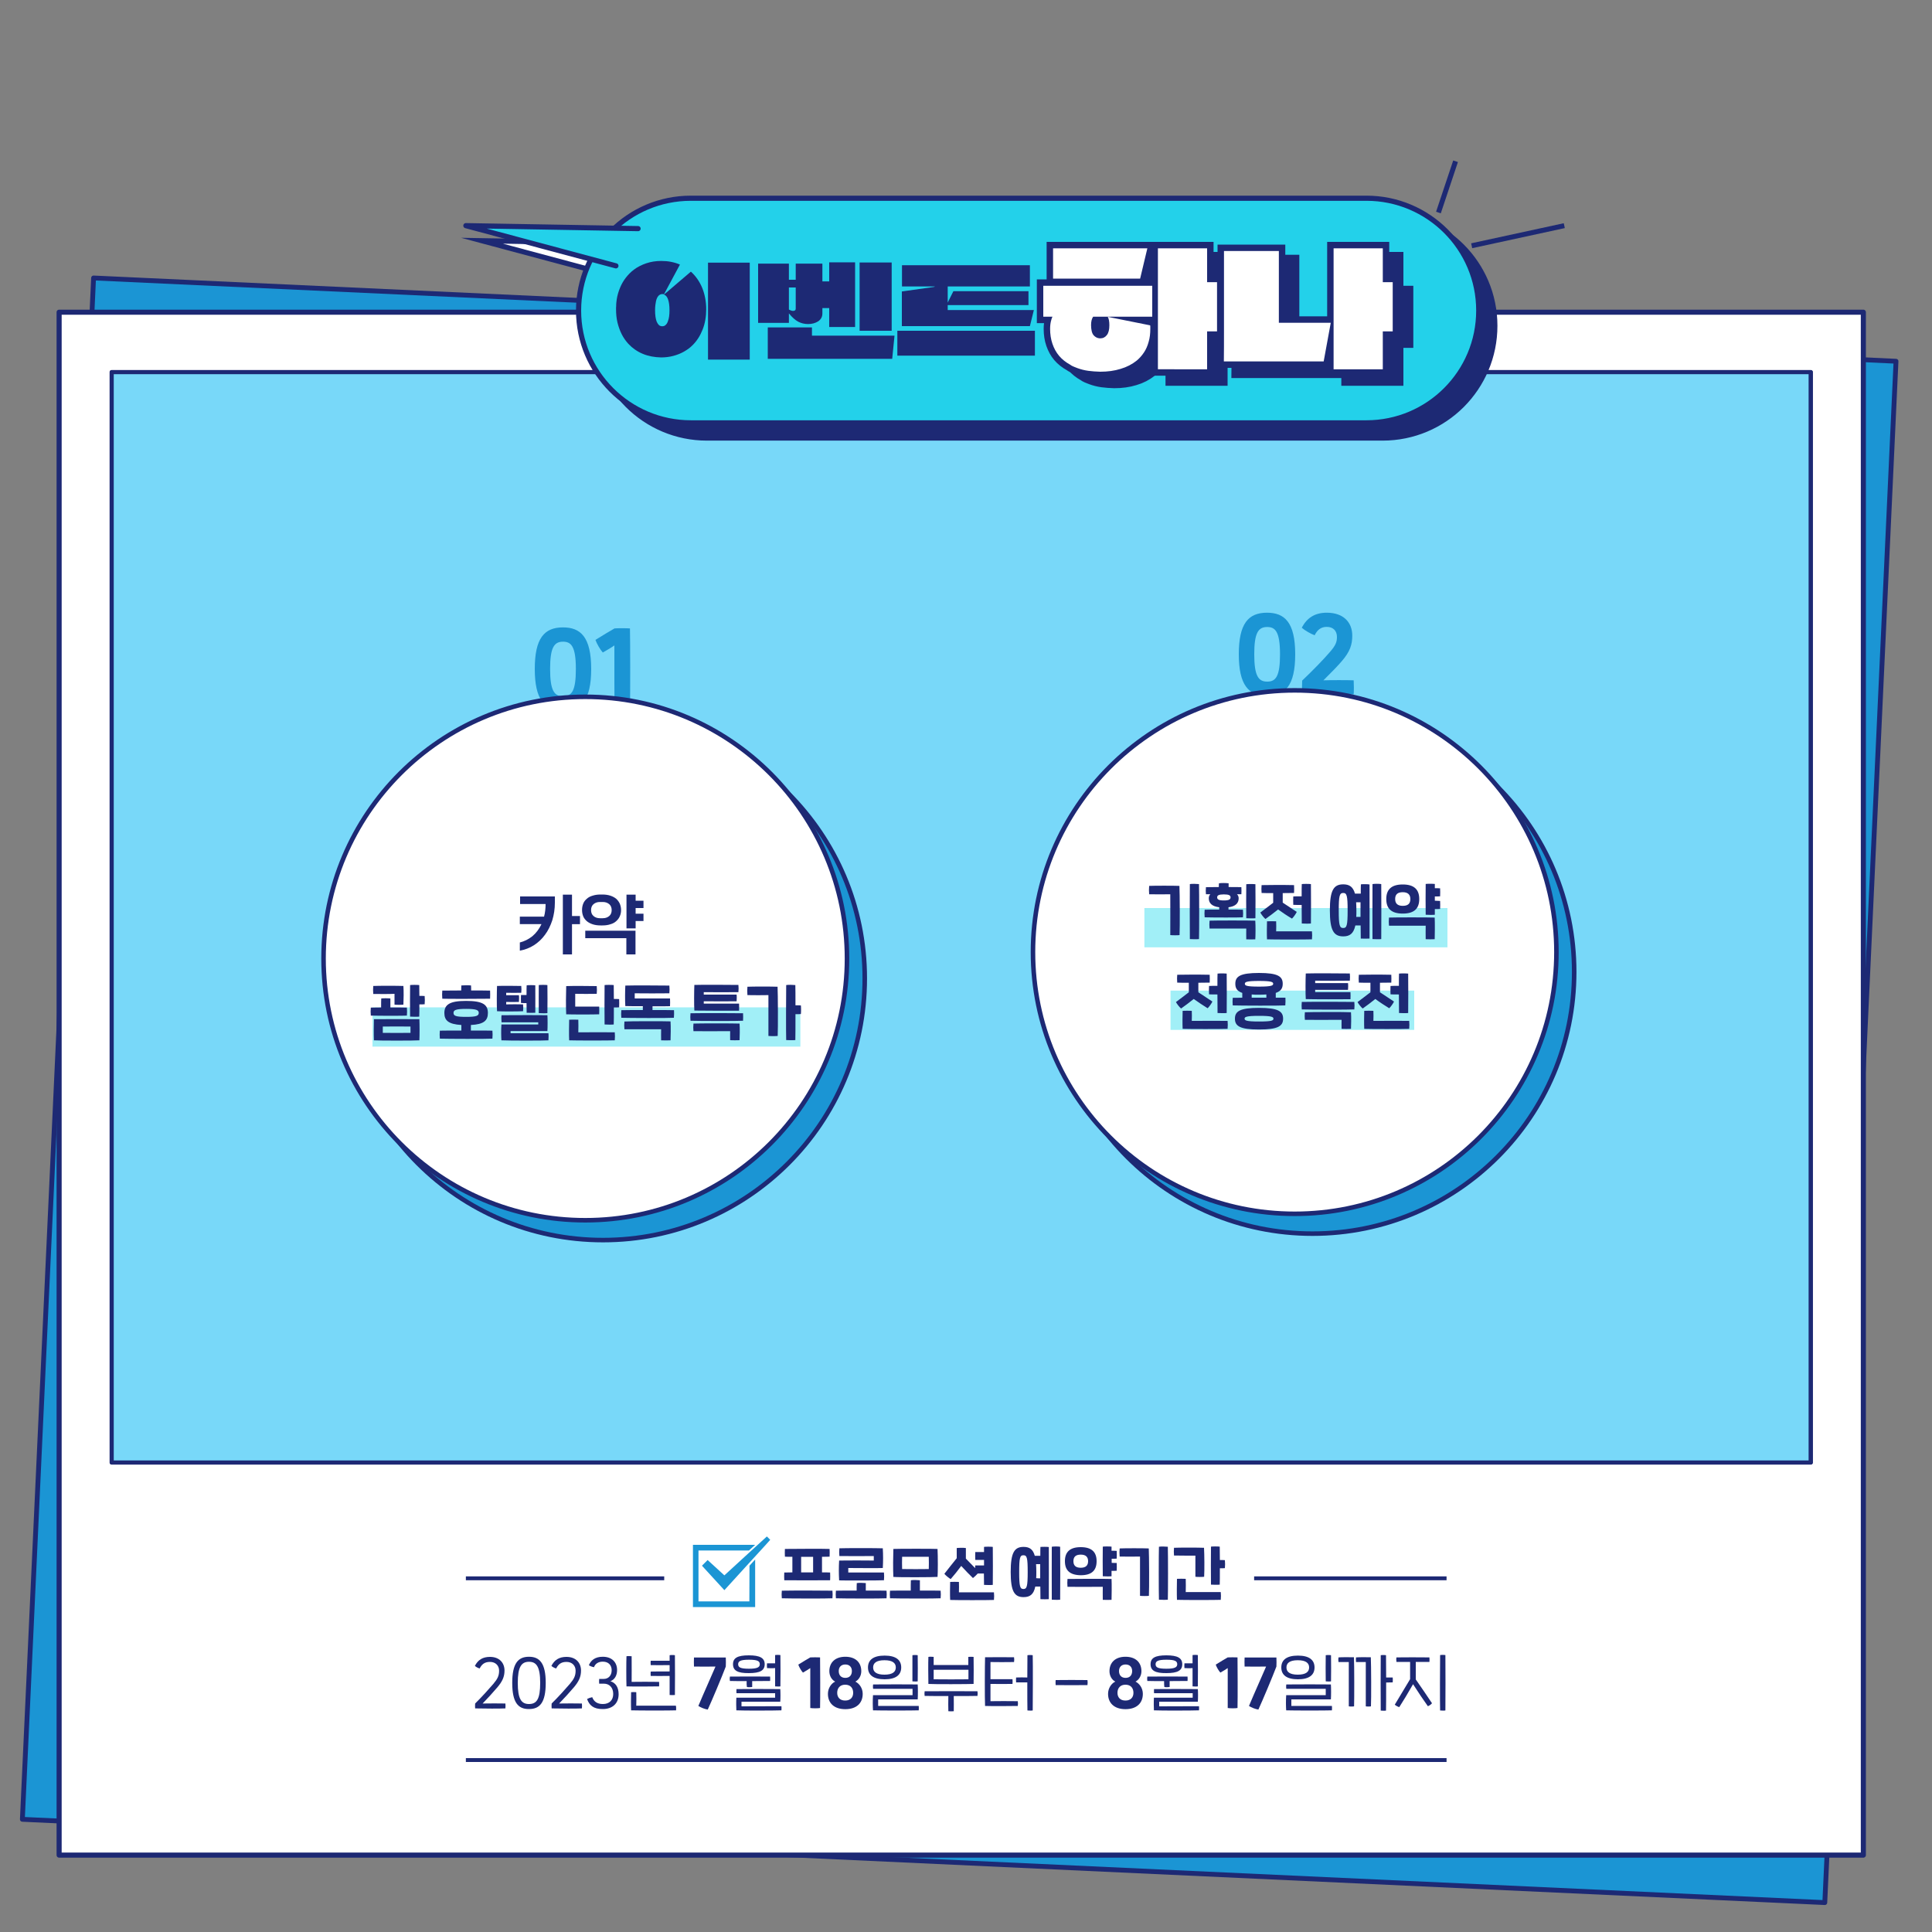 <?xml version="1.0" encoding="UTF-8" standalone="no"?><svg xmlns="http://www.w3.org/2000/svg" xmlns:xlink="http://www.w3.org/1999/xlink" height="1500px" id="레이어_1" style="" version="1.1" viewBox="0 0 1500 1500" width="1500px" x="0px" xml:space="preserve" y="0px">
<rect x="0" y="0" width="1500" height="1500" fill="#808080" stroke="none"/>
<style type="text/css">
	.st0{fill:#1B95D4;stroke:#1D2974;stroke-width:3.749;stroke-linecap:round;stroke-linejoin:round;stroke-miterlimit:9.999;}
	.st1{fill:#FFFFFF;stroke:#1D2974;stroke-width:3.951;stroke-linecap:round;stroke-linejoin:round;stroke-miterlimit:10;}
	.st2{fill:#78D8F9;stroke:#1D2974;stroke-width:3.223;stroke-linecap:round;stroke-linejoin:round;stroke-miterlimit:10;}
	.st3{fill:#1D2974;}
	.st4{fill:none;stroke:#1D2974;stroke-width:3;stroke-miterlimit:10;}
	.st5{fill:#1B95D4;}
	.st6{fill:none;stroke:#1D2974;stroke-width:3;stroke-linecap:round;stroke-linejoin:round;stroke-miterlimit:10;}
	.st7{fill:none;stroke:#1D2974;stroke-width:3.861;stroke-miterlimit:10;}
	.st8{fill:#1D2974;stroke:#1D2974;stroke-width:4;stroke-miterlimit:10;}
	.st9{fill:#FFFFFF;stroke:#1D2974;stroke-width:4;stroke-miterlimit:10;}
	.st10{fill:#23D1EA;stroke:#1D2974;stroke-width:4;stroke-miterlimit:10;}
	.st11{fill:#23D1EA;stroke:#1D2974;stroke-width:4;stroke-linecap:round;stroke-linejoin:round;stroke-miterlimit:10;}
	.st12{fill:#1D2974;stroke:#1D2974;stroke-width:10;stroke-miterlimit:10;}
	.st13{fill:#FFFFFF;}
	.st14{fill:#1B95D4;stroke:#1D2974;stroke-width:3.519;stroke-miterlimit:10;}
	.st15{fill:#FFFFFF;stroke:#1D2974;stroke-width:3.519;stroke-miterlimit:10;}
	.st16{fill:#A1EFF7;}
</style>
<rect class="st0" height="1400.8" transform="matrix(4.615201e-02 -0.999 0.999 4.615201e-02 -135.409 1551.326)" width="1197.9" x="145.7" y="146.2"/>
<rect class="st1" height="1197.9" width="1400.8" x="45.9" y="242.4"/>
<rect class="st2" height="846.6" width="1319.2" x="86.7" y="288.9"/>
<g>
	<g>
		<path class="st3" d="M368.9,1322.6c5.5-5.4,11.1-11.7,14.1-15.2c3.3-3.9,4.5-6.3,4.5-10.3c0-3.9-2.7-6.8-7.1-6.8    c-4.3,0-6.4,2-8,5.1c-1.4-0.4-2.7-1.1-3.7-2c2.4-4.7,6.1-7,11.7-7c7.4,0,11.3,4.7,11.3,10.6c0,4.9-1.7,8.5-5.6,13.1    c-2.7,3.2-7.5,8.5-11.4,12.5c4.2-0.1,14.2-0.1,17.7,0c0.1,1.2,0.1,2.7,0,3.8c-3.5,0.2-16.7,0.2-23.5,0    C368.8,1325,368.8,1323.9,368.9,1322.6z"/>
		<path class="st3" d="M397.7,1306.6c0-15.1,4.5-20.3,13-20.3c8.2,0,13,4.9,13,20.3c0,15.3-4.6,20.3-13,20.3    C402.2,1327,397.7,1321.7,397.7,1306.6z M419.4,1306.6c0-12.7-3-16.4-8.7-16.4c-5.9,0-8.7,4-8.7,16.4c0,12.5,2.8,16.4,8.7,16.4    C416.7,1323,419.4,1319.2,419.4,1306.6z"/>
		<path class="st3" d="M428.3,1322.6c5.5-5.4,11.1-11.7,14.1-15.2c3.3-3.9,4.5-6.3,4.5-10.3c0-3.9-2.7-6.8-7.1-6.8    c-4.3,0-6.4,2-8,5.1c-1.4-0.4-2.7-1.1-3.7-2c2.4-4.7,6.1-7,11.7-7c7.4,0,11.3,4.7,11.3,10.6c0,4.9-1.7,8.5-5.6,13.1    c-2.7,3.2-7.5,8.5-11.4,12.5c4.2-0.1,14.2-0.1,17.7,0c0.1,1.2,0.1,2.7,0,3.8c-3.5,0.2-16.7,0.2-23.5,0    C428.2,1325,428.2,1323.9,428.3,1322.6z"/>
		<path class="st3" d="M455.8,1319.1c1.3-0.7,2.5-1.1,4-1.4c1.3,3.3,3.7,5.3,8.3,5.3c5.1,0,8-3.1,8-7.8c0-5.1-3.1-8-7.2-8h-3.7    c-0.1-1-0.1-2.7,0-3.7h3.7c3.2,0,6-2.4,6-6.7c0-4-2.5-6.7-6.9-6.7c-3.4,0-5.9,1.6-6.8,4.3c-1.4-0.2-2.9-0.8-4-1.5    c1.5-3.8,4.8-6.6,10.8-6.6c7.2,0,11.1,4.4,11.1,10.3c0,4.2-1.8,7.4-5.2,8.7c4,1.2,6.4,4.6,6.4,10.1c0,7.3-5,11.5-12.2,11.5    C460.7,1327,457.5,1323.9,455.8,1319.1z"/>
		<path class="st3" d="M486.4,1309.3c-0.2-5.1-0.2-19.4,0-23.4c0.8-0.2,3.1-0.1,4,0c0.1,3.9,0,17.1,0,19.9c2.7-0.1,17.6-0.1,21.3,0    c0.1,1,0.1,2.4,0,3.5C507.8,1309.4,491.1,1309.5,486.4,1309.3z M524.9,1327.9c-4.9,0.2-27.4,0.2-34.9,0c-0.2-3.5-0.1-11.2,0-14.1    c0.9-0.1,3-0.1,4,0c0.1,2.7,0.1,7.6,0,10.5c8,0,26-0.1,30.8,0C525,1325.3,525,1326.9,524.9,1327.9z M519.9,1297.7v-4.9    c-4.4,0.1-12.3,0-14.7,0c-0.1-1.1-0.1-2.5,0-3.4c2.4,0,10.2,0,14.7,0v-4.3c1-0.2,3.1-0.2,4.1,0c0.1,5.9,0.1,25,0,30.9    c-0.9,0.1-3,0.1-4.1,0c0-2.7,0-8.7,0-14.8c-4.4,0.1-12.3,0-14.7,0c-0.1-1.1-0.1-2.5,0-3.4C507.5,1297.7,515.4,1297.7,519.9,1297.7    z"/>
		<path class="st3" d="M542.2,1324.5c3.4-8.2,11.7-26.8,13.3-30.6c-3.6,0.1-13.4,0.1-16.7,0c-0.1-2.3-0.1-4.7,0-7    c4.1,0,21.6,0,24.7,0c0.1,2.2,0.1,5.3,0,7c-2.9,7.7-10.9,26.7-14,33.4C547.3,1327,544,1325.7,542.2,1324.5z"/>
		<path class="st3" d="M579.7,1305.2c-5.4,0-10.5,0-13-0.1c-0.2-1.1-0.2-2.3,0-3.4c5.3-0.1,26.3-0.1,31.2,0c0.1,1.2,0.1,2.3,0,3.4    c-2.2,0-7.9,0.1-13.9,0.1c0,1.6,0,3.3,0,4.6c-1.1,0.2-3.1,0.2-4.1,0C579.7,1308.5,579.6,1306.9,579.7,1305.2z M569.1,1292.1    c0-4.9,3.6-6.9,12.3-6.9s12.3,2.1,12.3,6.9c0,4.9-3.6,6.9-12.3,6.9C572.7,1299.1,569.1,1297,569.1,1292.1z M606.7,1324.7    c0.1,0.9,0.1,2.3,0,3.2c-4.6,0.2-29,0.3-35,0c-0.1-2-0.2-6.4,0-9.8h30.1v-3.5h-30c-0.1-0.9-0.1-2.3,0-3.2c6.6-0.1,27.7-0.1,34,0    c0.2,2.1,0.2,7.7,0,9.8h-30.1v3.6L606.7,1324.7L606.7,1324.7z M573.1,1292.1c0,2.4,1.7,3.5,8.4,3.5c6.6,0,8.4-1.2,8.4-3.5    c0-2.4-1.7-3.5-8.4-3.5S573.1,1289.8,573.1,1292.1z M595.5,1295.1c-0.1-1.1-0.1-2.7,0-3.7c1.7,0,4,0,6.3,0c0-2.6,0-4.9,0-6.4    c1-0.2,3.1-0.2,4.1,0c0.1,5.3,0.1,19,0,24.3c-0.9,0.2-3,0.1-4.1,0c0-3,0-8.8,0-14.2C599.4,1295.3,597.3,1295.2,595.5,1295.1z"/>
		<path class="st3" d="M629.1,1295.1c-1.6,1.1-3.4,2.2-5.7,3.5c-1.3-1.4-3-4.3-3.6-6.2c3.5-2.2,7.9-4.8,9.3-5.6    c1.3-0.1,6.1-0.1,7.6,0c0.1,6.1,0.2,31.3,0,39.3c-1.6,0.3-5.8,0.3-7.6,0C629.1,1322.1,629.1,1305.8,629.1,1295.1z"/>
		<path class="st3" d="M642.8,1315.1c0-4.4,2.6-8.1,5.6-9.5c-2.8-1.5-4.5-4.6-4.5-8.1c0-6.7,4.5-11.2,12.4-11.2s12.4,4.4,12.4,11.2    c0,3.5-1.8,6.6-4.6,8.1c3.1,1.5,5.7,5.1,5.7,9.5c0,7.2-4.8,11.9-13.5,11.9C647.6,1327,642.8,1322.3,642.8,1315.1z M662.4,1314.3    c0-3.8-2.2-6.3-6.2-6.3c-3.9,0-6.2,2.5-6.2,6.3c0,3.4,2,6,6.2,6S662.4,1317.7,662.4,1314.3z M661.4,1297.4c0-3-1.8-5.1-5.1-5.1    s-5.1,2.1-5.1,5.1c0,3.3,1.9,5.3,5.1,5.3C659.5,1302.7,661.4,1300.7,661.4,1297.4z"/>
		<path class="st3" d="M673.9,1294.6c0-5.8,4.1-9.2,12.9-9.2c8.8,0,12.9,3.4,12.9,9.2c0,5.8-4.1,9.2-12.9,9.2    C678,1303.8,673.9,1300.4,673.9,1294.6z M677.8,1316.1h30.7v-4.9h-30.6c-0.2-0.9-0.2-2.5,0-3.4c9.3-0.1,28.2-0.1,34.6,0    c0.2,2.5,0.2,9,0,11.6h-30.7v5.1h31.5c0.1,0.9,0.1,2.5,0,3.4c-4.7,0.2-29.5,0.2-35.5,0C677.6,1325.6,677.5,1319.9,677.8,1316.1z     M695.5,1294.6c0-3.4-2.5-5.6-8.8-5.6s-8.8,2.2-8.8,5.6s2.5,5.6,8.8,5.6S695.5,1298,695.5,1294.6z M708.4,1285.1    c1-0.2,3.1-0.2,4.1,0c0.1,4.5,0.1,15.8,0,20.3c-0.9,0.2-3,0.1-4.1,0C708.4,1301.1,708.4,1289,708.4,1285.1z"/>
		<path class="st3" d="M758.9,1316.7c-2.3,0.1-10.1,0.1-18.4,0.1c0,3.8,0.1,9.7,0,11.8c-1.1,0.1-3,0.1-4.2,0    c-0.1-2.1-0.1-7.9,0-11.8c-8,0-15.6,0-18.4-0.1c-0.2-1.1-0.2-2.5,0-3.6c7.7-0.1,36-0.1,41,0    C759.1,1314.2,759.1,1315.5,758.9,1316.7z M720.8,1307.4c-0.1-5.5-0.2-16.4,0-21c1-0.2,3.2-0.1,4.1,0c0,1.4,0,3.7,0,6.3    c5.5,0,21,0,26.9,0v-6.3c1.1-0.1,3.1-0.1,4.1,0c0.1,4.9,0.1,15.7,0,21C752.3,1307.6,724.9,1307.7,720.8,1307.4z M724.9,1296.4    c0,3.1,0,6,0,7.4c2.9,0.1,24.4,0.1,27,0v-7.4C746,1296.4,730.5,1296.4,724.9,1296.4z"/>
		<path class="st3" d="M790.2,1320.8c0.2,1.1,0.2,2.6,0,3.7c-4.8,0.1-20.1,0.2-25.4,0c-0.3-5.5-0.2-32.4,0-37.8    c4.9-0.1,17.9-0.1,22.5,0c0.2,1,0.2,2.7,0,3.7c-4.3,0.1-15.2,0.1-18.3,0c0,2.6,0,7.8,0,13.3c4.9,0,12.8,0,17.1,0    c0.1,1,0.1,2.7,0,3.7c-4.3,0.1-12.2,0-17.1,0c0,5.5,0,10.8,0,13.4C772.5,1320.7,785.4,1320.7,790.2,1320.8z M801.8,1328    c-0.9,0.2-3,0.1-4.1,0c-0.1-2.9-0.1-12.4-0.1-21.8c-3,0-6,0-8.7,0c-0.1-1.1-0.1-2.9,0-3.8c2.9-0.1,5.8-0.1,8.7,0    c0-7.7,0.1-14.7,0.1-17.3c0.9-0.2,3.1-0.2,4.1,0C802,1291.3,801.9,1322.3,801.8,1328z"/>
		<path class="st3" d="M819.6,1304.4c5.3-0.1,19.4-0.1,24.7,0c0.2,1.3,0.2,2.5,0,3.9c-5.3,0.1-19.4,0.1-24.7,0    C819.5,1306.9,819.5,1305.7,819.6,1304.4z"/>
		<path class="st3" d="M860.3,1315.1c0-4.4,2.6-8.1,5.6-9.5c-2.8-1.5-4.5-4.6-4.5-8.1c0-6.7,4.5-11.2,12.4-11.2s12.4,4.4,12.4,11.2    c0,3.5-1.8,6.6-4.6,8.1c3.1,1.5,5.7,5.1,5.7,9.5c0,7.2-4.8,11.9-13.5,11.9C865.2,1327,860.3,1322.3,860.3,1315.1z M880,1314.3    c0-3.8-2.2-6.3-6.2-6.3c-3.9,0-6.2,2.5-6.2,6.3c0,3.4,2,6,6.2,6S880,1317.7,880,1314.3z M879,1297.4c0-3-1.8-5.1-5.1-5.1    s-5.1,2.1-5.1,5.1c0,3.3,1.9,5.3,5.1,5.3C877.1,1302.7,879,1300.7,879,1297.4z"/>
		<path class="st3" d="M903.8,1305.2c-5.4,0-10.5,0-13-0.1c-0.2-1.1-0.2-2.3,0-3.4c5.3-0.1,26.3-0.1,31.2,0c0.1,1.2,0.1,2.3,0,3.4    c-2.2,0-7.9,0.1-13.9,0.1c0,1.6,0,3.3,0,4.6c-1.1,0.2-3.1,0.2-4.1,0C903.8,1308.5,903.8,1306.9,903.8,1305.2z M893.3,1292.1    c0-4.9,3.6-6.9,12.3-6.9s12.3,2.1,12.3,6.9c0,4.9-3.6,6.9-12.3,6.9C896.9,1299.1,893.3,1297,893.3,1292.1z M930.9,1324.7    c0.1,0.9,0.1,2.3,0,3.2c-4.6,0.2-29,0.3-35,0c-0.1-2-0.2-6.4,0-9.8H926v-3.5h-30c-0.1-0.9-0.1-2.3,0-3.2c6.6-0.1,27.7-0.1,34,0    c0.2,2.1,0.2,7.7,0,9.8h-30v3.6L930.9,1324.7L930.9,1324.7z M897.2,1292.1c0,2.4,1.7,3.5,8.4,3.5c6.6,0,8.4-1.2,8.4-3.5    c0-2.4-1.7-3.5-8.4-3.5S897.2,1289.8,897.2,1292.1z M919.6,1295.1c-0.1-1.1-0.1-2.7,0-3.7c1.7,0,4,0,6.3,0c0-2.6,0-4.9,0-6.4    c1-0.2,3.1-0.2,4.1,0c0.1,5.3,0.1,19,0,24.3c-0.9,0.2-3,0.1-4.1,0c0-3,0-8.8,0-14.2C923.6,1295.3,921.4,1295.2,919.6,1295.1z"/>
		<path class="st3" d="M953.2,1295.1c-1.6,1.1-3.4,2.2-5.7,3.5c-1.3-1.4-3-4.3-3.6-6.2c3.5-2.2,7.9-4.8,9.3-5.6    c1.3-0.1,6.1-0.1,7.6,0c0.1,6.1,0.2,31.3,0,39.3c-1.6,0.3-5.8,0.3-7.6,0C953.2,1322.1,953.2,1305.8,953.2,1295.1z"/>
		<path class="st3" d="M969.7,1324.5c3.4-8.2,11.7-26.8,13.3-30.6c-3.6,0.1-13.4,0.1-16.7,0c-0.1-2.3-0.1-4.7,0-7    c4.1,0,21.6,0,24.7,0c0.1,2.2,0.1,5.3,0,7c-2.9,7.7-10.9,26.7-14,33.4C974.8,1327,971.5,1325.7,969.7,1324.5z"/>
		<path class="st3" d="M994.8,1294.6c0-5.8,4.1-9.2,12.9-9.2s12.9,3.4,12.9,9.2c0,5.8-4.1,9.2-12.9,9.2S994.8,1300.4,994.8,1294.6z     M998.6,1316.1h30.7v-4.9h-30.6c-0.2-0.9-0.2-2.5,0-3.4c9.3-0.1,28.2-0.1,34.6,0c0.2,2.5,0.2,9,0,11.6h-30.7v5.1h31.5    c0.1,0.9,0.1,2.5,0,3.4c-4.7,0.2-29.5,0.2-35.5,0C998.4,1325.6,998.3,1319.9,998.6,1316.1z M1016.4,1294.6c0-3.4-2.5-5.6-8.8-5.6    s-8.8,2.2-8.8,5.6s2.5,5.6,8.8,5.6S1016.4,1298,1016.4,1294.6z M1029.3,1285.1c1-0.2,3.1-0.2,4.1,0c0.1,4.5,0.1,15.8,0,20.3    c-0.9,0.2-3,0.1-4.1,0C1029.2,1301.1,1029.2,1289,1029.3,1285.1z"/>
		<path class="st3" d="M1051.2,1286.7c0.3,5.7,0.3,32.8,0.1,38.1c-0.9,0.2-3.1,0.2-4.1,0c0-4.6,0-30.9,0-34.4h-8    c-0.2-1.1-0.2-2.6,0-3.6C1041.3,1286.6,1048.3,1286.6,1051.2,1286.7z M1064.3,1286.7c0.3,5.7,0.4,32.8,0.1,38.1    c-0.8,0.2-3.1,0.2-4,0c0-4.6,0-30.9,0-34.4h-7.6c-0.1-1.1-0.1-2.6,0-3.6C1054.9,1286.6,1061.6,1286.6,1064.3,1286.7z     M1081.3,1306.2c-1.4,0-3.2,0.1-5.1,0.1c0,9.4,0,18.8-0.1,21.8c-0.9,0.2-3,0.1-4.1,0c-0.1-5.8-0.1-37.1,0-43c1-0.2,3.1-0.2,4.1,0    c0,2.6,0.1,9.6,0.1,17.3c1.9,0,3.7,0,5.1,0C1081.4,1303.4,1081.4,1305,1081.3,1306.2z"/>
		<path class="st3" d="M1099.2,1303.9c4,5.7,9.7,14.1,12.6,18.5c-0.7,0.9-1.9,1.8-3.2,2.3c-3.1-4.3-7.9-11.4-11.5-17.1    c-3.4,6-8.2,14-10.7,17.8c-1-0.2-2.8-1.2-3.5-1.9c2.7-4.5,7.8-13,11.9-19.8c0-4.1,0-9.8,0-13.4c-4.8,0-9.2,0-10.6,0    c-0.2-1.1-0.2-2.6,0-3.5c3.4-0.1,20.6-0.1,25.6,0c0.1,1,0.1,2.6,0,3.5c-1.6,0-6,0-10.6,0C1099.2,1294,1099.2,1299.8,1099.2,1303.9    z M1122.2,1328c-0.9,0.2-3,0.1-4.1,0c-0.2-5.8-0.1-37.1,0-43c0.9-0.2,3.1-0.2,4.1,0C1122.3,1291.3,1122.3,1322.3,1122.2,1328z"/>
	</g>
	<line class="st4" x1="361.7" x2="1123.1" y1="1366.5" y2="1366.5"/>
	<line class="st4" x1="361.7" x2="515.7" y1="1225.4" y2="1225.4"/>
	<line class="st4" x1="973.7" x2="1123.1" y1="1225.4" y2="1225.4"/>
	<g>
		<g>
			<path class="st3" d="M646.3,1240.9c-3.9,0.3-33.9,0.2-39.3,0c-0.2-1.6-0.2-4.2,0-5.9c9.5-0.2,35-0.1,39.3,0     C646.5,1236.7,646.5,1239,646.3,1240.9z M608.9,1226.9c-0.1-1.9-0.1-4.2,0-6c1.2,0,3.5,0,6.3-0.1c0-3.4,0-8.6,0-12.1     c-2.6,0-4.7,0-5.8-0.1c-0.1-1.8-0.1-4.3,0-6c7.6-0.1,30.4-0.2,34.7,0c0.1,1.7,0.1,4,0,6c-1.2,0-3.3,0.1-5.9,0.1v12.1     c2.8,0,5.1,0,6.3,0.1c0.1,1.8,0.1,3.9,0,6C638.6,1227,614.3,1227,608.9,1226.9z M622,1220.8c3,0,6.2,0,9.3,0c0-3.4,0-8.6,0-12.1     H622V1220.8z"/>
			<path class="st3" d="M688.3,1240.9c-3.9,0.3-33.9,0.2-39.3,0c-0.2-1.6-0.2-4.2,0-5.9c3.7-0.1,9.8-0.1,16.1-0.1     c0-2.3,0-4.5,0.1-5.8c1.4-0.3,5.3-0.2,7,0c0,1.6,0,3.7,0,5.8c7.4,0,14.1,0,16.1,0.1C688.5,1236.7,688.5,1239,688.3,1240.9z      M651.5,1227c-0.3-5.4-0.3-10.1,0-15.4c3.1-0.1,24.3-0.1,26.9,0v-3.5c-3.8,0.1-22.8,0.1-26.7,0c-0.2-1.7-0.2-4.2,0-6     c3.4-0.2,29.6-0.2,33.7,0c0.3,5.3,0.3,10.1,0,15.3c-3.1,0.2-22.3,0-26.8,0v3.5c3.5,0,23.8-0.1,27.7,0c0.2,1.7,0.2,4.2,0,6     C682.6,1227.1,655.7,1227.2,651.5,1227z"/>
			<path class="st3" d="M730.3,1240.9c-3.9,0.3-33.9,0.2-39.3,0c-0.2-1.6-0.2-4.2,0-5.9c3.7-0.1,9.8-0.1,16.1-0.1c0-3,0-6.4,0.1-8     c1.4-0.3,5.3-0.2,7,0c0,1.8,0,5.2,0,8c7.4,0,14.1,0,16.1,0.1C730.5,1236.7,730.5,1239,730.3,1240.9z M693.6,1224.3     c-0.3-5.5-0.2-16.6,0-21.7c2.8-0.2,33.1-0.2,34.3,0c0.3,5.5,0.3,19,0,21.7C724.8,1224.6,697.1,1224.7,693.6,1224.3z      M700.4,1218.2c4.4,0.1,16.9,0.1,20.7,0c0.1-1.5,0.1-8,0-9.5c-4.4,0-15.4-0.1-20.7,0C700.3,1210.2,700.3,1216.8,700.4,1218.2z"/>
			<path class="st3" d="M738.1,1226c-1.2-0.7-4-2.9-4.9-4.1c2.9-3.8,6.5-8.2,9.6-12.1c0-3.1,0-6.6,0-7.9c1.2-0.2,5.5-0.3,7.1,0     c0,1.4,0,5.1,0,8.2l7.2,7.4c0-0.7,0-1.5,0.1-2.1c1.5,0,4.2,0,6.8,0v-4.3c-2.5,0.1-5.2,0-6.8,0c-0.1-1.7-0.1-4.4,0-6.1     c1.5,0,4.2,0,6.8,0c0-1.9,0-3.3,0-4c1.2-0.2,5.2-0.2,6.8,0c0.1,4.9,0.1,24.9,0,29.5c-1.4,0.2-5.2,0.1-6.8,0     c0-1.3-0.1-4.7-0.1-8.8c-1.6,0-3.4,0-4.8,0c-1.1,1.3-2.8,2.8-3.7,3.5c-2.6-2.5-6.1-6.1-9.1-9.4     C743.7,1219.3,740.6,1223.2,738.1,1226z M771.7,1242.2c-3.7,0.2-29.9,0.2-34,0c-0.2-3.4-0.1-11.3,0-14c1.4-0.1,5.2-0.1,6.8,0     c0.1,2.3,0.1,5.6,0,8.1c10.1,0,23.8-0.1,27.2,0C771.9,1237.9,771.9,1240.5,771.7,1242.2z"/>
			<path class="st3" d="M814.3,1201.1c0.1,5.8,0,35,0,40.5c-1.2,0.1-4.9,0.1-6.5,0c0-1.6-0.1-5.3-0.1-9.8c-1.4,0-2.7,0-3.9,0     c-1.3,6.2-4.2,8.2-9.1,8.2c-7.1,0-10-4.4-10-19.5s2.9-19.5,10-19.5c4.5,0,7.3,1.8,8.7,6.9c1.3,0,2.8,0,4.3,0c0-3.2,0-5.8,0.1-6.9     C809,1200.9,812.9,1200.9,814.3,1201.1z M797.9,1220.6c0-11.2-0.6-13.1-3.3-13.1s-3.3,1.8-3.3,13.1s0.7,13.1,3.3,13.1     S797.9,1231.8,797.9,1220.6z M807.6,1225.4c0-3.7,0-7.4,0-11c-1.1,0-2.2,0-3.2,0c0.1,1.8,0.2,3.8,0.2,6.1c0,1.7,0,3.3-0.1,4.8     C805.4,1225.4,806.5,1225.4,807.6,1225.4z M823.1,1242c-1.2,0.2-4.9,0.1-6.5,0c-0.1-5.5,0-36.3,0-41.1c1.2-0.3,5.2-0.3,6.5,0     C823.2,1206.6,823.2,1236.5,823.1,1242z"/>
			<path class="st3" d="M826.8,1212.1c0-7,3.7-10.9,12.3-10.9s12.3,3.9,12.3,10.9c0,7.1-3.7,10.9-12.3,10.9     C830.5,1222.9,826.8,1219.1,826.8,1212.1z M863,1225.9c0.2,3.8,0.1,14,0,16.2c-1.4,0.1-5.1,0.1-6.8,0c-0.1-2.3,0-7.4,0-10.1     c-10.1,0-24,0.1-27.4,0c-0.2-1.7-0.2-4.3,0-6.1C832.5,1225.8,858.8,1225.7,863,1225.9z M833.4,1212.1c0,3.2,1.6,5.1,5.7,5.1     c4,0,5.7-1.9,5.7-5.1s-1.7-5.1-5.7-5.1C835,1207,833.4,1208.9,833.4,1212.1z M867,1213.5c0.1,1.7,0.1,4.2,0,6     c-0.7,0.1-2.1,0.1-4,0.1c0,1.7,0,3.2,0,4.2c-1.4,0.2-5.2,0.1-6.8,0c-0.1-3.9-0.1-19.5,0-23c1.2-0.2,5.2-0.2,6.8,0     c0,0.8,0,1.9,0,3.2c1.6,0,3,0,4,0.1c0.1,1.7,0.1,4.2,0,6c-0.7,0.1-2.1,0.1-3.9,0.1v3.2C864.7,1213.4,866.1,1213.5,867,1213.5z"/>
			<path class="st3" d="M885.1,1208.5c-2.8,0.1-12.3,0.1-15.8,0c-0.2-1.8-0.2-4.6,0-6.3c3.7-0.2,18.6-0.2,22.6,0     c0.3,5.3,0.4,31.5,0.1,36.8c-1.2,0.2-5.3,0.2-6.9,0C885.1,1235.6,885.1,1211.8,885.1,1208.5z M899.8,1200.9     c1.2-0.3,5.3-0.2,6.9,0c0.2,6.3,0.2,35.7,0,41.1c-1.4,0.2-5.3,0.1-6.9,0C899.6,1236.7,899.6,1206.2,899.8,1200.9z"/>
			<path class="st3" d="M911.5,1207.7c-0.2-1.8-0.2-4.3,0-6c3.7-0.2,19.3-0.2,23.3,0c0.3,5.3,0.4,17.2,0.1,22.5     c-1.6,0.2-5.2,0.2-6.8,0c0-3.4,0-13.1,0-16.4C925.3,1207.8,915,1207.8,911.5,1207.7z M947.8,1236.1c0.2,1.6,0.2,4.3,0,6     c-3.7,0.2-29.9,0.2-34,0c-0.2-3.4-0.1-13.6,0-16.3c1.4-0.1,5.2-0.1,6.8,0c0.1,2.3,0.1,7.8,0,10.3     C930.7,1236.1,944.4,1236,947.8,1236.1z M951,1217.5c-0.7,0.1-2.1,0.1-3.9,0.1c0,5.5,0,10.7-0.1,12.7c-1.4,0.2-5.2,0.1-6.8,0     c-0.1-3.9-0.1-26,0-29.5c1.2-0.2,5.2-0.2,6.8,0c0,1.9,0,5.8,0.1,10.4c1.6,0,3,0,3.9,0.1C951.2,1213.1,951.2,1215.8,951,1217.5z"/>
		</g>
		<g>
			<path class="st5" d="M581.8,1243.3h-39.5v-39.5h39.2c0.9-0.8,1.8-1.7,2.7-2.5c0.7-0.7,1.4-1.3,2.1-1.9l0,0H538v48.3h48.3v-36.9     c-1.4,1.6-2.9,3.2-4.4,4.8L581.8,1243.3L581.8,1243.3z"/>
			<path class="st5" d="M595.4,1192.9c-0.2,0.2-4.1,3.8-9.2,8.4c-1.4,1.3-2.9,2.6-4.4,4c-8.7,8-18.5,16.9-19.4,17.8     c-1.3-1.2-11.4-10.5-13-11.9l-4.4,4.4c1.1,1.2,16.8,18.3,17.4,19c0.9-0.9,10.4-11.4,19.4-21.3c1.5-1.6,3-3.3,4.4-4.8     c6.2-6.8,11.3-12.3,11.8-13L595.4,1192.9z"/>
		</g>
	</g>
</g>
<rect class="st6" height="846.6" width="1319.2" x="86.7" y="288.9"/>
<g>
	<line class="st7" x1="1116.8" x2="1130.1" y1="165" y2="125.2"/>
	<g>
		<path class="st8" d="M1073.4,340.1H548.9c-48.1,0-87.2-39-87.2-87.2l0,0c0-48.1,39-87.2,87.2-87.2h524.5c48.1,0,87.2,39,87.2,87.2    l0,0C1160.6,301.1,1121.6,340.1,1073.4,340.1z"/>
		<polyline class="st9" points="507.9,189.2 374.2,186.9 490.7,218.1   "/>
	</g>
	<line class="st7" x1="1142.6" x2="1214.5" y1="190.8" y2="175.2"/>
	<path class="st10" d="M1060.9,328.3H536.4c-48.1,0-87.2-39-87.2-87.2l0,0c0-48.1,39-87.2,87.2-87.2h524.5c48.1,0,87.2,39,87.2,87.2   l0,0C1148.1,289.3,1109,328.3,1060.9,328.3z"/>
	<polyline class="st11" points="495.4,177.5 361.7,175.2 478.2,206.4  "/>
	<g>
		<g>
			<g>
				<path class="st3" d="M499,274.7c-4.3-1.8-8-4.4-11.1-7.7c-2-2.2-3.8-4.7-5.2-7.5c-1.4-2.8-2.5-5.8-3.3-9.1s-1.1-6.8-1.1-10.4      c0-1,0-1.8,0.1-2.3c0-0.9,0-1.7,0.1-2.6c0.1-0.8,0.2-1.7,0.3-2.5c0.5-3.3,1.4-6.3,2.6-9.2s2.7-5.5,4.5-7.8s3.8-4.4,6.2-6.2      c2.9-2.2,6.2-3.8,9.7-5c3.6-1.2,7.4-1.8,11.4-1.8h0.1c2.7,0,5.3,0.2,7.7,0.7c2.5,0.5,4.8,1.2,6.9,2.1l-12.4,23.1      c-0.2-0.1-0.6-0.2-1-0.2c-0.1,0-0.1,0-0.1,0h-0.1c-1.2,0-2.3,0.5-3.1,1.4c-0.8,0.9-1.5,2.3-1.9,4.2s-0.7,4.2-0.7,6.9      c0,3.7,0.4,6.6,1.2,8.8c0.5,1.2,1.1,2.1,1.8,2.8c0.7,0.6,1.6,0.9,2.6,0.9s1.9-0.3,2.6-1c0.8-0.7,1.4-1.7,1.8-3      c0.4-1,0.7-2.2,0.9-3.6c0.2-1.4,0.3-3,0.3-4.8c0-3.6-0.4-6.4-1.1-8.4c-0.7-2.1-1.8-3.3-3.2-3.8l-0.2-0.1l0.2,0.1l3.1-2.6      c4-3.4,7-6,9-7.7s4.9-4.2,8.8-7.5c3.8,3.4,6.7,7.6,8.8,12.6c2,5,3.1,10.5,3.1,16.6c0,5.7-0.9,11-2.8,15.8      c-1.9,4.8-4.5,8.9-7.9,12.2c-0.9,0.9-1.9,1.8-3,2.6c-1.1,0.8-2.2,1.5-3.4,2.2c-2.6,1.5-5.4,2.6-8.4,3.4s-6.2,1.2-9.5,1.2      C508.1,277.4,503.3,276.5,499,274.7z M549.7,268.2c0-2.4,0-5.9,0-10.7v-11.9c0-5.2,0-9.1,0-11.6s0-6.3,0-11.3      c0-6.3,0-12.6,0-18.8h32.4c0,3.6,0,7.1,0,10.8c0,6,0,12,0,18c0,10.6,0,18.4,0,23.5c0,5.1,0,12.8,0,23h-32.4      C549.7,274.2,549.7,270.6,549.7,268.2z"/>
				<path class="st3" d="M613.7,240.9c0.8,0.3,1.4,0.5,1.9,0.5c0.6,0,1.2-0.1,1.6-0.4c0.4-0.3,0.6-0.7,0.6-1.3c0-3.2,0-5.6,0-7.2      c0-1.6,0-3.9,0-7v-2.2v-0.1h-0.1h-5.1h-0.1v0.1c0,9.1,0,18.2,0,27.4h-23.9c0-8,0-16,0-23.9c0-5,0-8.7,0-11.2c0-2.4,0-6.1,0-10.9      h23.9c0,2.9,0,5,0,6.3c0,1.4,0,3.4,0,6.2h0.1h5.1h0.1c0-1.9,0-3.2,0-4.1c0-0.9,0-2.2,0-4v-0.8v-3.6h20.7c0,12.8,0,25.7,0,38.6      c0,2.7-1.1,4.7-3.3,6.2c-2.2,1.4-4.8,2.1-7.8,2.1c-2.7,0-5.3-0.6-7.6-1.8s-4.8-3.4-7.3-6.5l-0.9-3.6      C612.2,240.2,612.9,240.6,613.7,240.9z M596.1,271c0-2.5,0-4.4,0-5.6s0-3.1,0-5.5c0-1.9,0-3.8,0-5.7h34.3c0,1.1,0,2.2,0,3.3      c0,0.7,0,1.2,0,1.5s0,0.8,0,1.5v0.1h0.1c9.6,0,16.8,0,21.4,0c4.7,0,11.7,0,21,0c7.2,0,14.4,0,21.6,0l-1.8,18h-96.6      C596.1,276.1,596.1,273.6,596.1,271z M643.8,246.1v-1.3c0-1.2,0-2.1,0-2.8c0-0.6,0-1.5,0-2.7v-0.1h-0.1h-8.5v-20.7h8.5      c0.1,0,0.1,0,0.1-0.1c0-3.3,0-5.8,0-7.4c0-1.6,0-4.1,0-7.3h20.1c0,2.9,0,5.1,0,6.5s0,3.6,0,6.4c0,3.7,0,7.4,0,11      c0,6,0,10.4,0,13.3c0,2.9,0,7.3,0,13h-20.1C643.8,251.5,643.8,248.8,643.8,246.1z M667.4,245.9c0-2.4,0-6,0-10.8      c0-7.1,0-12.3,0-15.8c0-3.4,0-8.6,0-15.5h24.9c0,5.1,0,10.3,0,15.5c0,12.5,0,25,0,37.5h-24.9      C667.4,251.9,667.4,248.3,667.4,245.9z"/>
				<path class="st3" d="M705.4,256.8c1.9,0,4.7,0,8.5,0c5.3,0,9.1,0,11.7,0c2.5,0,6.3,0,11.4,0h16.6c16.6,0,33.3,0,49.9,0v19.3      H696.7v-19.3C700.7,256.8,703.5,256.8,705.4,256.8z M700.2,205.9h99.4v16.5c-9.2,0-16,0-20.4,0c-4.5,0-11.2,0-20.1,0      c-3.9,0-6.8,0-8.7,0c-2,0-3.9,0-5.8,0c-1.9,0-4.8,0-8.8,0c-8.1,0-14,0-17.9,0s-9.8,0-17.6,0v-16.5H700.2z M700.2,249.9      c0-0.7,0-1.8,0-3.2c0-1.7,0-2.9,0-3.7s0-2,0-3.6c0-4.4,0-8.8,0-13.1l24.7-3.5c0.4-0.1,0.6-0.1,0.7-0.2c0.1-0.1,0.2-0.2,0.2-0.5      l10-0.4c0,2,0,4.1,0,6.1s0,3.6,0,4.6s0,2.5,0,4.5c0,0.6,0,1.1,0,1.4c0,0.3,0,0.6,0,0.9c0,0.3,0,0.8,0,1.4v0.1h0.1      c9.2,0,16.1,0,20.6,0s11.2,0,20.2,0c8.7,0,17.4,0,26,0l-3.1,12.5h-99.4C700.2,251.7,700.2,250.6,700.2,249.9z M738,230.5      c0.5-1,0.9-1.7,1.1-2.2c0.2-0.5,0.6-1.2,1.1-2.2h58.3v10.8h-63.6C735.9,234.7,736.9,232.6,738,230.5z"/>
			</g>
		</g>
		<g>
			<g>
				<path class="st12" d="M855.8,295.7c-2.9-0.4-5.7-1.1-8.4-2.1c-0.8-0.3-1.6-0.6-2.3-0.9s-1.5-0.6-2.2-1l-1.2-0.8      c-3.3-1.8-6.2-4.1-8.5-6.8c-2.3-2.7-4-5.9-5.2-9.4s-1.8-7.4-1.8-11.6c0-2.6,0.3-5,1-7.2c0.2-0.9,0.5-1.6,0.8-2.1      c0.1-0.1,0.1-0.1,0-0.1c-1.2,0-2.3,0-3.5,0s-2.4,0-3.6,0v-24h84.6v24c-7.6,0-15.3,0-22.9,0c-5.2,0-9,0-11.6,0      c-2.5,0-6.3,0-11.4,0c-1.1,1.6-1.6,3.8-1.6,6.6c0,1.7,0.2,3.3,0.5,4.6c0.3,1.3,0.8,2.4,1.5,3.2c0.4,0.5,0.9,0.9,1.5,1.3      c0.5,0.4,1.1,0.6,1.7,0.8c0.6,0.2,1.3,0.3,1.9,0.3c2.2,0,3.9-0.9,5.2-2.6s1.9-4.2,1.9-7.6c0-1.5-0.1-2.8-0.3-3.8      s-0.5-1.9-0.9-2.7l32.9,6.6c0.1,0.5,0.1,1,0.1,1.4s0,0.9,0,1.4c0,3.6-0.4,7-1.3,10c-0.8,3-2,5.8-3.6,8.2      c-1.6,2.4-3.5,4.6-5.7,6.4c-3.5,2.8-7.7,5-12.5,6.4c-4.8,1.5-10.1,2.2-15.8,2.2C861.9,296.3,858.7,296.1,855.8,295.7z       M828.6,200.6h73.2l-5.6,23.5c-9.1,0-15.9,0-20.3,0c-4.4,0-11.1,0-19.9,0h-11.1h-16.3L828.6,200.6L828.6,200.6z M909.9,267.7      c0-6.3,0-12.5,0-18.8c0-4.1,0-8.3,0-12.4c0-8.2,0-14.2,0-18.1c0-3.9,0-9.9,0-17.8h38.2c0,6.3,0,11,0,14.1s0,7.7,0,13.9      c0,8.3,0,14.5,0,18.5s0,10,0,18.1c0,6.6,0,11.6,0,14.8c0,3.2,0,8.1,0,14.5h-38.2C909.9,285.5,909.9,276.6,909.9,267.7z       M946.7,243.8c0-3.8,0-6.6,0-8.5s0-4.6,0-8.4h9.1v38.2h-9.1C946.7,258.1,946.7,250.9,946.7,243.8z"/>
				<path class="st12" d="M961.2,265.9v-7.4c0-11.6,0-23.3,0-34.9c0-4.7,0-8.2,0-10.5s0-5.7,0-10.3h42.6c0,6.1,0,10.6,0,13.6      c0,2.9,0,7.4,0,13.4c0,9.5,0,19.1,0,28.6c0,0.1,0,0.1,0.1,0.1c7.1,0,12.4,0,15.9,0s8.7,0,15.6,0c2.9,0,5.8,0,8.7,0l-5.5,30      c-11.6,0-23.3,0-34.9,0h-42.6C961.2,280.9,961.2,273.4,961.2,265.9z M1046.4,267.7c0-6.3,0-12.5,0-18.8c0-4.1,0-8.3,0-12.4      c0-8.2,0-14.2,0-18.1c0-3.9,0-9.9,0-17.8h38.2c0,6.3,0,11,0,14.1s0,7.7,0,13.9c0,8.3,0,14.5,0,18.5s0,10,0,18.1      c0,6.6,0,11.6,0,14.8c0,3.2,0,8.1,0,14.5h-38.2C1046.4,285.5,1046.4,276.6,1046.4,267.7z M1083.2,243.8c0-3.8,0-6.6,0-8.5      s0-4.6,0-8.4h9.1v38.2h-9.1C1083.2,258.1,1083.2,250.9,1083.2,243.8z"/>
			</g>
			<g>
				<path class="st12" d="M844.9,287.9c-2.9-0.4-5.7-1.1-8.4-2.1c-0.8-0.3-1.6-0.6-2.3-0.9s-1.5-0.6-2.2-1l-1.2-0.8      c-3.3-1.8-6.2-4.1-8.5-6.8c-2.3-2.7-4-5.9-5.2-9.4s-1.8-7.4-1.8-11.6c0-2.6,0.3-5,1-7.2c0.2-0.9,0.5-1.6,0.8-2.1      c0.1-0.1,0.1-0.1,0-0.1c-1.2,0-2.3,0-3.5,0s-2.4,0-3.6,0v-24h84.6v24c-7.6,0-15.3,0-22.9,0c-5.2,0-9,0-11.6,0      c-2.5,0-6.3,0-11.4,0c-1.1,1.6-1.6,3.8-1.6,6.6c0,1.7,0.2,3.3,0.5,4.6s0.8,2.4,1.5,3.2c0.4,0.5,0.9,0.9,1.5,1.3      c0.5,0.4,1.1,0.6,1.7,0.8c0.6,0.2,1.3,0.3,1.9,0.3c2.2,0,3.9-0.9,5.2-2.6s1.9-4.2,1.9-7.6c0-1.5-0.1-2.8-0.3-3.8      s-0.5-1.9-0.9-2.7l32.9,6.6c0.1,0.5,0.1,1,0.1,1.4s0,0.9,0,1.4c0,3.6-0.4,7-1.3,10c-0.8,3-2,5.8-3.6,8.2      c-1.6,2.4-3.5,4.6-5.7,6.4c-3.5,2.8-7.7,5-12.5,6.4c-4.8,1.5-10.1,2.2-15.8,2.2C850.9,288.5,847.8,288.3,844.9,287.9z       M817.6,192.8h73.2l-5.6,23.5c-9.1,0-15.9,0-20.3,0c-4.4,0-11.1,0-19.9,0h-11.1h-16.3L817.6,192.8L817.6,192.8z M899,259.9      c0-6.3,0-12.5,0-18.8c0-4.1,0-8.3,0-12.4c0-8.2,0-14.2,0-18.1c0-3.9,0-9.9,0-17.8h38.2c0,6.3,0,11,0,14.1s0,7.7,0,13.9      c0,8.3,0,14.5,0,18.5s0,10,0,18.1c0,6.6,0,11.6,0,14.8c0,3.2,0,8.1,0,14.5H899C899,277.7,899,268.8,899,259.9z M935.8,236      c0-3.8,0-6.6,0-8.5s0-4.6,0-8.4h9.1v38.2h-9.1C935.8,250.3,935.8,243.1,935.8,236z"/>
				<path class="st12" d="M950.3,258v-7.4c0-11.6,0-23.3,0-34.9c0-4.7,0-8.2,0-10.5s0-5.7,0-10.3h42.6c0,6.1,0,10.6,0,13.6      c0,2.9,0,7.4,0,13.4c0,9.5,0,19.1,0,28.6c0,0.1,0,0.1,0.1,0.1c7.1,0,12.4,0,15.9,0s8.7,0,15.6,0c2.9,0,5.8,0,8.7,0l-5.5,30      c-11.6,0-23.3,0-34.9,0h-42.6C950.3,273.1,950.3,265.5,950.3,258z M1035.4,259.9c0-6.3,0-12.5,0-18.8c0-4.1,0-8.3,0-12.4      c0-8.2,0-14.2,0-18.1c0-3.9,0-9.9,0-17.8h38.2c0,6.3,0,11,0,14.1s0,7.7,0,13.9c0,8.3,0,14.5,0,18.5s0,10,0,18.1      c0,6.6,0,11.6,0,14.8c0,3.2,0,8.1,0,14.5h-38.2C1035.4,277.7,1035.4,268.8,1035.4,259.9z M1072.2,236c0-3.8,0-6.6,0-8.5      s0-4.6,0-8.4h9.1v38.2h-9.1C1072.2,250.3,1072.2,243.1,1072.2,236z"/>
			</g>
			<g>
				<path class="st13" d="M844.9,287.9c-2.9-0.4-5.7-1.1-8.4-2.1c-0.8-0.3-1.6-0.6-2.3-0.9s-1.5-0.6-2.2-1l-1.2-0.8      c-3.3-1.8-6.2-4.1-8.5-6.8c-2.3-2.7-4-5.9-5.2-9.4s-1.8-7.4-1.8-11.6c0-2.6,0.3-5,1-7.2c0.2-0.9,0.5-1.6,0.8-2.1      c0.1-0.1,0.1-0.1,0-0.1c-1.2,0-2.3,0-3.5,0s-2.4,0-3.6,0v-24h84.6v24c-7.6,0-15.3,0-22.9,0c-5.2,0-9,0-11.6,0      c-2.5,0-6.3,0-11.4,0c-1.1,1.6-1.6,3.8-1.6,6.6c0,1.7,0.2,3.3,0.5,4.6s0.8,2.4,1.5,3.2c0.4,0.5,0.9,0.9,1.5,1.3      c0.5,0.4,1.1,0.6,1.7,0.8c0.6,0.2,1.3,0.3,1.9,0.3c2.2,0,3.9-0.9,5.2-2.6s1.9-4.2,1.9-7.6c0-1.5-0.1-2.8-0.3-3.8      s-0.5-1.9-0.9-2.7l32.9,6.6c0.1,0.5,0.1,1,0.1,1.4s0,0.9,0,1.4c0,3.6-0.4,7-1.3,10c-0.8,3-2,5.8-3.6,8.2      c-1.6,2.4-3.5,4.6-5.7,6.4c-3.5,2.8-7.7,5-12.5,6.4c-4.8,1.5-10.1,2.2-15.8,2.2C850.9,288.5,847.8,288.3,844.9,287.9z       M817.6,192.8h73.2l-5.6,23.5c-9.1,0-15.9,0-20.3,0c-4.4,0-11.1,0-19.9,0h-11.1h-16.3L817.6,192.8L817.6,192.8z M899,259.9      c0-6.3,0-12.5,0-18.8c0-4.1,0-8.3,0-12.4c0-8.2,0-14.2,0-18.1c0-3.9,0-9.9,0-17.8h38.2c0,6.3,0,11,0,14.1s0,7.7,0,13.9      c0,8.3,0,14.5,0,18.5s0,10,0,18.1c0,6.6,0,11.6,0,14.8c0,3.2,0,8.1,0,14.5H899C899,277.7,899,268.8,899,259.9z M935.8,236      c0-3.8,0-6.6,0-8.5s0-4.6,0-8.4h9.1v38.2h-9.1C935.8,250.3,935.8,243.1,935.8,236z"/>
				<path class="st13" d="M950.3,258v-7.4c0-11.6,0-23.3,0-34.9c0-4.7,0-8.2,0-10.5s0-5.7,0-10.3h42.6c0,6.1,0,10.6,0,13.6      c0,2.9,0,7.4,0,13.4c0,9.5,0,19.1,0,28.6c0,0.1,0,0.1,0.1,0.1c7.1,0,12.4,0,15.9,0s8.7,0,15.6,0c2.9,0,5.8,0,8.7,0l-5.5,30      c-11.6,0-23.3,0-34.9,0h-42.6C950.3,273.1,950.3,265.5,950.3,258z M1035.4,259.9c0-6.3,0-12.5,0-18.8c0-4.1,0-8.3,0-12.4      c0-8.2,0-14.2,0-18.1c0-3.9,0-9.9,0-17.8h38.2c0,6.3,0,11,0,14.1s0,7.7,0,13.9c0,8.3,0,14.5,0,18.5s0,10,0,18.1      c0,6.6,0,11.6,0,14.8c0,3.2,0,8.1,0,14.5h-38.2C1035.4,277.7,1035.4,268.8,1035.4,259.9z M1072.2,236c0-3.8,0-6.6,0-8.5      s0-4.6,0-8.4h9.1v38.2h-9.1C1072.2,250.3,1072.2,243.1,1072.2,236z"/>
			</g>
		</g>
	</g>
</g>
<circle class="st14" cx="468.2" cy="759.6" r="203.2"/>
<g>
	<path class="st5" d="M415.2,519.4c0-23.6,7.2-32.3,21.9-32.3c13.6,0,21.9,7.4,21.9,32.3c0,24.6-8,32.3-21.9,32.3   C422.6,551.6,415.2,543,415.2,519.4z M447.1,519.4c0-17.7-3.7-21.2-10-21.2c-7,0-10,4.8-10,21.2c0,16.7,3.2,21.2,10,21.2   C444,540.6,447.1,536.3,447.1,519.4z"/>
	<path class="st5" d="M477,501.1c-2.5,1.8-5.5,3.5-9,5.5c-2-2.2-4.7-6.9-5.7-9.8c5.6-3.5,12.5-7.6,14.8-8.9c2-0.2,9.6-0.2,12,0   c0.2,9.6,0.3,49.7,0,62.4c-2.6,0.5-9.2,0.5-12,0C477,543.9,477,518,477,501.1z"/>
</g>
<circle class="st15" cx="454.4" cy="744.2" r="203.2"/>
<rect class="st16" height="30.5" width="332.2" x="289.2" y="782.1"/>
<path class="st3" d="M287.9,788.5c-0.2-1.9-0.2-4.4,0-6.2c1.3,0,4.4-0.1,8-0.1c0-2.7,0-5.4,0.1-7c1.4-0.2,5.3-0.2,7.1,0  c0,1.9,0,4.5,0,7c5.6,0,10.9,0,12.8,0.1c0.2,2,0.2,4.4,0,6.2C313.4,788.7,295.1,788.7,287.9,788.5z M289.8,771.7  c-0.2-1.9-0.2-4.4,0-6.2c3.8-0.2,19.3-0.2,23.4,0c0.3,4.1,0.2,10.4,0,14.5c-1.7,0.2-5.2,0.2-6.9,0c0-2.1,0-6.3,0-8.4  C303.4,771.8,293.4,771.8,289.8,771.7z M325.6,791.3c0.2,4.2,0.2,12.8,0,16.4c-3.2,0.3-31.6,0.3-35.3,0c-0.2-5.2-0.1-11.5,0-16.4  C293.3,791.2,322.9,791.2,325.6,791.3z M318.7,797c-2.7,0-18.4-0.1-21.5,0v4.9c2.2,0.1,19.5,0.1,21.5,0V797z M329.7,779.7  c-0.8,0.1-2.2,0.1-4.1,0.1c0,3.9,0,7.5-0.1,9.5c-1.5,0.2-5.4,0.1-7.1,0c-0.1-4.1-0.1-20.9,0-24.5c1.3-0.2,5.4-0.2,7.1,0  c0,1.9,0,5,0.1,8.4c1.7,0,3.1,0,4.1,0.1C329.9,775.1,329.9,777.9,329.7,779.7z"/>
<path class="st3" d="M382.3,806.4c-4.1,0.3-35.2,0.2-40.8,0c-0.2-1.7-0.2-4.3,0-6.2c3.8-0.1,10.2-0.1,16.7-0.1v-4.3  c-10.1-0.6-13.2-3.6-13.2-9.3c0-6.4,3.9-9.4,16.9-9.4c13.1,0,16.9,3,16.9,9.4c0,5.8-3.1,8.8-13.2,9.3v4.3c7.7,0,14.6,0,16.7,0.1  C382.5,802,382.5,804.4,382.3,806.4z M343.4,775.4c-0.2-1.9-0.2-4.6,0-6.3c1.8,0,7.8-0.1,14.7-0.1c0-1.4,0-2.7,0.1-3.9  c2.2-0.2,5.8-0.2,7.5,0c0.1,1.2,0.1,2.6,0.1,3.9c5.9,0,11.5,0,14.7,0.1c0.1,1.8,0.1,4.6,0,6.3C375.6,775.5,346.9,775.6,343.4,775.4z   M361.9,789.5c7.9,0,9.8-0.8,9.8-3.1c0-2.2-1.9-3.1-9.8-3.1s-9.8,0.9-9.8,3.1C352.1,788.7,353.9,789.5,361.9,789.5z"/>
<path class="st3" d="M385.9,785.1c-0.3-4.1-0.2-15.6,0-19.6c4.2-0.2,14.6-0.1,18.8,0c0.2,1.7,0.2,3.5,0,5.3c-2.8,0.1-8.4,0-11.7,0  c0,0.6,0,1.2,0,1.9c3.3,0,6.4,0,9.9,0c0.2,1.8,0.1,3.4,0,5.2c-3.5,0.1-6.4,0.1-9.9,0c0,0.7,0,1.3,0,1.9c3.4-0.1,10.1-0.1,13.1,0  c0.2,1.8,0.2,3.5,0,5.3C402.3,785.3,390.6,785.4,385.9,785.1z M425.8,802.2c0.2,1.6,0.1,4,0,5.5c-3.1,0.3-30.5,0.3-36.5,0  c-0.2-2.6-0.3-7.9,0-12.3h28.6v-1.7h-28.5c-0.2-1.6-0.2-4.4,0-5.5c13.8-0.1,29.8-0.1,35.6,0c0.2,1.9,0.2,10.2,0,12.3h-28.6v1.7  H425.8z M408.8,772.5c0-3.3,0-6.2,0.1-7.5c1.3-0.2,5.3-0.2,6.7,0c0.1,4.1,0,17,0,21.3c-1.3,0.1-5,0.1-6.7,0c0-1.6-0.1-4.4-0.1-7.5  c-1.6,0-3.1,0-4.3-0.1c-0.1-1.8-0.1-4.4,0-6.2C405.5,772.5,407.1,772.5,408.8,772.5z M418.3,786.6c-0.1-4.3,0-18.8,0-21.8  c1.3-0.2,5.3-0.2,6.7,0c0.1,4,0.1,17.5,0,21.8C423.8,786.8,420,786.7,418.3,786.6z"/>
<path class="st3" d="M439.6,787.5c-0.3-5.6-0.2-16.5,0-21.9c4.6-0.2,19-0.1,23.7,0c0.2,1.8,0.2,4.2,0,6c-3.3,0.1-13.1,0.1-16.7,0  c0,2.2,0,7.8,0,9.9c3.7,0,15,0,18.6,0c0.1,1.9,0.1,4.5,0,6C461.3,787.7,443.7,787.7,439.6,787.5z M477.3,801.5  c0.2,1.7,0.2,4.4,0,6.2c-3.8,0.2-31,0.2-35.4,0c-0.2-3.5-0.1-13.2,0-16c1.5-0.1,5.4-0.1,7.1,0c0.1,2.4,0.1,7.3,0,9.8  C459.5,801.4,473.7,801.4,477.3,801.5z M480.7,782.1c-0.8,0.1-2.2,0.1-4.1,0.1c0,5.7,0,11.1-0.1,13.2c-1.5,0.2-5.4,0.1-7.1,0  c-0.1-4.1-0.1-27,0-30.6c1.3-0.2,5.4-0.2,7.1,0c0,1.9,0,6.1,0.1,10.8c1.7,0,3.1,0,4.1,0.1C480.8,777.5,480.8,780.3,480.7,782.1z"/>
<path class="st3" d="M523.2,790.2c-4.1,0.3-35.2,0.2-40.8,0c-0.2-1.6-0.2-4.2,0-5.9c3.8-0.1,10.2-0.1,16.7-0.1v-3  c-6.1,0-11.7,0-13.6-0.1c-0.3-3.7-0.2-12.4,0-15.9c4.6-0.2,29.4-0.1,34.2,0c0.2,1.8,0.2,4.2,0,6c-3.3,0.1-23.4,0.1-26.9,0v4  c3.7,0,23.9,0,27.4,0c0.1,1.9,0.1,4.5,0,6c-1.7,0.1-7.3,0.1-13.6,0.1v2.9c7.7,0,14.6,0,16.7,0.1C523.4,786,523.4,788.4,523.2,790.2z   M520.6,793c0.3,3.9,0.1,12.3,0,14.7c-1.7,0.1-5.6,0.1-7.3,0c-0.1-2.4,0-5.7,0-8.6c-10.5,0-24.9,0.1-28.5,0c-0.2-1.8-0.2-4.2,0-6  C488.7,792.8,516.3,792.8,520.6,793z"/>
<path class="st3" d="M576.9,792.5c-4.1,0.3-35.2,0.2-40.8,0c-0.2-1.6-0.2-4,0-5.8c9.9-0.2,36.4-0.1,40.8,0  C577,788.4,577,790.7,576.9,792.5z M574.2,794.7c0.3,3.9,0.1,10.6,0,12.9c-1.7,0.1-5.6,0.1-7.3,0c-0.1-2.4,0-4.1,0-7  c-10.5,0-24.9,0.1-28.5,0c-0.2-1.8-0.2-4.1,0-5.9C542.3,794.5,569.9,794.5,574.2,794.7z M539.1,784.6c-0.3-3.7-0.2-16.3,0-19.9  c4.6-0.2,29.4-0.1,34.2,0c0.2,1.8,0.2,3.7,0,5.6c-3.3,0.1-23.4,0.1-26.9,0v1.9c6.8,0,21.8,0,25.5,0c0.2,1.8,0.1,3.4,0,5.2  c-3.5,0.1-18.7,0-25.5,0v1.8c3.7,0,23.9,0,27.4,0c0.1,1.9,0.1,4,0,5.5C569.9,784.8,543.8,784.7,539.1,784.6z"/>
<path class="st3" d="M603.7,766.1c0.3,5.5,0.4,32.7,0.1,38.2c-1.2,0.2-5.5,0.2-7.2,0c0-3.5,0-28.2,0-31.7c-2.9,0.1-12.7,0.1-16.3,0  c-0.2-1.9-0.2-4.7,0-6.5C584.1,765.9,599.5,765.9,603.7,766.1z M621.8,787.3c-0.8,0.1-2.2,0.1-4.2,0.1c0,8.8,0,17.4-0.1,20.1  c-1.5,0.2-5.5,0.1-7.1,0c-0.2-5.5-0.1-37.2,0-42.7c1.3-0.3,5.5-0.2,7.1,0c0.1,2.5,0.1,8.7,0.1,15.7c1.8,0,3.2,0,4.2,0.1  C622,782.4,622,785.5,621.8,787.3z"/>
<g>
	<path class="st5" d="M961.8,508c0-23.6,7.2-32.3,21.9-32.3c13.6,0,21.9,7.4,21.9,32.3c0,24.6-8,32.3-21.9,32.3   C969.3,540.3,961.8,531.7,961.8,508z M993.8,508c0-17.7-3.7-21.2-10-21.2c-7,0-10,4.8-10,21.2c0,16.7,3.2,21.2,10,21.2   C990.6,529.3,993.8,525,993.8,508z"/>
	<path class="st5" d="M1011,528.4c8.1-7.7,16.2-16,21.2-21.8c4.9-5.5,5.8-8.2,5.8-12.1c0-4.6-2.8-7.8-7.9-7.8   c-4.7,0-7.4,2.5-9.4,6.5c-3.1-1.1-7.4-3.6-10-5.8c4-7.8,10.3-11.7,19.4-11.7c13,0,19.8,7.5,19.8,17.8c0,6.8-1.6,12.3-8.2,19.9   c-2.8,3.3-8,8.7-14.2,14.8c5.7-0.2,18.8-0.2,23.5,0c0.2,3.3,0.2,8.2,0,10.9c-4.8,0.3-33.7,0.3-39.9,0   C1010.8,535.4,1010.8,532.1,1011,528.4z"/>
</g>
<circle class="st14" cx="1019" cy="754.6" r="203.2"/>
<circle class="st15" cx="1005.2" cy="739.2" r="203.2"/>
<rect class="st16" height="30.5" width="189.2" x="908.8" y="769.1"/>
<rect class="st16" height="30.5" width="235.3" x="888.5" y="705"/>
<path class="st3" d="M908.6,694.3c-2.9,0.1-12.8,0.1-16.4,0c-0.2-1.9-0.2-4.7,0-6.5c3.8-0.2,19.3-0.2,23.5,0  c0.3,5.5,0.4,32.7,0.1,38.2c-1.2,0.2-5.5,0.2-7.2,0C908.6,722.5,908.7,697.7,908.6,694.3z M923.8,686.4c1.3-0.3,5.5-0.2,7.1,0  c0.2,6.5,0.2,37.1,0,42.7c-1.5,0.2-5.5,0.1-7.1,0C923.7,723.6,923.7,691.9,923.8,686.4z"/>
<path class="st3" d="M935.3,712.2c-0.2-1.9-0.2-4.1,0-5.9c1.6-0.1,6.2-0.1,11.3-0.1c0-0.6,0-1.2,0-1.8c-5.8-0.7-8.1-3.3-8.1-7  c0-1.3,0.5-2.4,1.2-3.1c-1.6,0-2.8,0-3.4,0c-0.2-1.8-0.2-3.7,0-5.5c0.9,0,5.1-0.1,10-0.1c0-1,0-2.1,0.1-2.9c1.3-0.3,5.6-0.3,7.5,0  c0,0.9,0,1.9,0,2.9c4.2,0,8,0,9.9,0.1c0.1,1.7,0.1,3.9,0,5.5c-0.7,0-2,0-3.4,0c0.8,0.7,1.3,1.9,1.3,3.1c0,3.8-2.4,6.3-7.9,7v1.8  c5,0,9.5,0,11.2,0.1c0.2,2,0.2,4.1,0,5.9C962.4,712.4,942.5,712.4,935.3,712.2z M974.6,729.3c-1.5,0.1-5.3,0.1-7,0  c-0.1-2.4,0-5.5,0-8.4c-10.5,0-24.9,0.1-28.5,0c-0.2-1.8-0.2-4.3,0-6.1c3.8-0.2,31.2-0.2,35.5,0C974.9,718.8,974.8,727,974.6,729.3z   M950.2,699.1c4,0,5.2-0.8,5.2-2.4c0-1.5-1.2-2.3-5.2-2.3s-5.2,0.8-5.2,2.3C945,698.3,946.2,699.1,950.2,699.1z M967.6,712.9  c-0.1-4.1-0.1-22.8,0-26.4c1.3-0.2,5.4-0.2,7.1,0c0.1,5.1,0.1,21.7,0,26.4C973.2,713.1,969.2,713,967.6,712.9z"/>
<path class="st3" d="M992.3,706.1c-3.2,2.6-6.7,5.2-9.8,7.4c-1.2-0.9-3.3-3.6-4-5c3.4-2.5,6.7-5.1,10-7.6v-7.5c-4,0-7.5,0-9-0.1  c-0.2-1.9-0.2-4.4,0-6.1c3.8-0.1,16.7-0.2,25.2,0c0.1,1.8,0.1,4.5,0,6.1c-1.8,0-5.1,0-8.8,0.1v7.4c3.6,2.4,7,4.6,10.9,7.2  c-0.6,1.4-2.5,4.1-3.7,5.2C999.5,711.1,995.8,708.6,992.3,706.1z M1018.6,729.3c-3.8,0.2-30.6,0.2-34.9,0c-0.2-3.5-0.1-11.2,0-14  c1.5-0.1,5.4-0.1,7.1,0c0.1,2.4,0.1,5.2,0,7.8c10.5,0,24.3-0.1,27.8,0C1018.8,724.8,1018.8,727.5,1018.6,729.3z M1010.6,695.9  c0-4.5,0-8.2,0.1-9.5c1.3-0.2,5.4-0.2,7.1,0c0.1,5.1,0.1,25.9,0,30.6c-1.5,0.2-5.4,0.1-7.1,0c0-1.9-0.1-8.1-0.1-14.4  c-2.6,0-5.3,0-6.5-0.1c-0.1-1.8-0.1-4.7,0-6.5C1005.3,695.9,1008,695.9,1010.6,695.9z"/>
<path class="st3" d="M1063.3,686.7c0.1,6,0,36.4,0,42c-1.3,0.1-5.1,0.1-6.8,0c0-1.7-0.1-5.5-0.1-10.2c-1.4,0-2.8,0-4.1,0  c-1.4,6.4-4.4,8.5-9.4,8.5c-7.4,0-10.4-4.6-10.4-20.2c0-15.7,3-20.2,10.4-20.2c4.7,0,7.6,1.9,9.1,7.2c1.3,0,2.9,0,4.5,0  c0-3.4,0-6,0.1-7.2C1057.8,686.4,1061.9,686.4,1063.3,686.7z M1046.3,706.9c0-11.7-0.7-13.6-3.4-13.6c-2.8,0-3.5,1.9-3.5,13.6  c0,11.7,0.7,13.6,3.5,13.6C1045.6,720.5,1046.3,718.6,1046.3,706.9z M1056.3,711.9c0-3.8,0-7.7,0-11.4c-1.1,0-2.3,0-3.4,0  c0.1,1.9,0.2,4,0.2,6.4c0,1.8,0,3.5-0.1,5C1054.1,711.8,1055.3,711.9,1056.3,711.9z M1072.4,729.1c-1.3,0.2-5.1,0.1-6.8,0  c-0.1-5.7,0-37.7,0-42.7c1.3-0.3,5.4-0.3,6.8,0C1072.5,692.4,1072.5,723.4,1072.4,729.1z"/>
<path class="st3" d="M1076.3,698c0-7.3,3.9-11.3,12.8-11.3s12.8,4,12.8,11.3c0,7.4-3.9,11.3-12.8,11.3S1076.3,705.4,1076.3,698z   M1113.9,712.4c0.2,4,0.1,14.5,0,16.8c-1.5,0.1-5.3,0.1-7,0c-0.1-2.4,0-7.6,0-10.5c-10.5,0-24.9,0.1-28.5,0c-0.2-1.8-0.2-4.5,0-6.3  C1082.3,712.2,1109.6,712.2,1113.9,712.4z M1083.2,698c0,3.3,1.7,5.3,5.9,5.3c4.2,0,5.9-1.9,5.9-5.3c0-3.3-1.8-5.3-5.9-5.3  C1084.8,692.7,1083.2,694.7,1083.2,698z M1118.1,699.5c0.1,1.8,0.1,4.4,0,6.2c-0.8,0.1-2.2,0.1-4.1,0.1c0,1.8,0,3.4,0,4.4  c-1.5,0.2-5.4,0.1-7.1,0c-0.1-4.1-0.1-20.3,0-23.9c1.3-0.2,5.4-0.2,7.1,0c0,0.9,0,2,0,3.3c1.7,0,3.1,0,4.1,0.1  c0.1,1.8,0.1,4.4,0,6.2c-0.8,0.1-2.2,0.1-4.1,0.1v3.3C1115.7,699.4,1117.1,699.5,1118.1,699.5z"/>
<path class="st3" d="M926.8,775.6c-3.2,2.6-6.7,5.2-9.8,7.4c-1.2-0.9-3.3-3.6-4-5c3.4-2.5,6.7-5.1,10-7.6V763c-4,0-7.5,0-9-0.1  c-0.2-1.9-0.2-4.4,0-6.1c3.8-0.1,16.7-0.2,25.2,0c0.1,1.8,0.1,4.5,0,6.1c-1.8,0-5.1,0-8.8,0.1v7.4c3.6,2.4,7,4.6,10.9,7.2  c-0.6,1.4-2.5,4.1-3.7,5.2C934.1,780.6,930.4,778.2,926.8,775.6z M953.1,798.8c-3.8,0.2-30.6,0.2-34.9,0c-0.2-3.5-0.1-11.2,0-14  c1.5-0.1,5.4-0.1,7.1,0c0.1,2.4,0.1,5.2,0,7.8c10.5,0,24.3-0.1,27.8,0C953.3,794.3,953.3,797.1,953.1,798.8z M945.2,765.4  c0-4.5,0-8.2,0.1-9.5c1.3-0.2,5.4-0.2,7.1,0c0.1,5.1,0.1,25.9,0,30.6c-1.5,0.2-5.4,0.1-7.1,0c0-1.9-0.1-8.1-0.1-14.4  c-2.6,0-5.3,0-6.5-0.1c-0.1-1.8-0.1-4.7,0-6.5C939.8,765.4,942.5,765.4,945.2,765.4z"/>
<path class="st3" d="M997.9,780.6c-4.1,0.3-35.2,0.2-40.8,0c-0.2-1.6-0.2-4.2,0-5.9c1.9,0,4.5,0,7.4-0.1v-3.7  c-4.1-1.4-5.4-3.7-5.4-7.1c0-5.7,3.7-8.4,18.4-8.4s18.4,2.7,18.4,8.4c0,3.4-1.3,5.7-5.4,7.1v3.7c3.6,0,6.3,0,7.5,0  C998.1,776.3,998.1,778.7,997.9,780.6z M996.2,790.9c0,5.7-3.8,8.4-18.7,8.4s-18.7-2.7-18.7-8.4s3.8-8.4,18.7-8.4  S996.2,785.2,996.2,790.9z M988.7,790.9c0-1.3-1.1-2.2-11.2-2.2s-11.2,0.9-11.2,2.2s1.1,2.2,11.2,2.2S988.7,792.3,988.7,790.9z   M966.5,763.8c0,1.4,1.1,2.2,11,2.2s11-0.9,11-2.2s-1.1-2.2-11-2.2S966.5,762.5,966.5,763.8z M983.2,774.6c0-0.8,0-1.7,0-2.5  c-1.7,0.1-3.6,0.2-5.7,0.2s-4,0-5.7-0.2v2.5H983.2z"/>
<path class="st3" d="M1051.5,783.7c-4.1,0.3-35.2,0.2-40.8,0c-0.2-1.6-0.2-4,0-5.8c9.9-0.2,36.4-0.1,40.8,0  C1051.7,779.5,1051.7,781.8,1051.5,783.7z M1048.9,785.9c0.3,3.9,0.1,10.6,0,12.9c-1.7,0.1-5.6,0.1-7.3,0c-0.1-2.4,0-4.1,0-7  c-10.5,0-24.9,0.1-28.5,0c-0.2-1.8-0.2-4.1,0-5.9C1017,785.7,1044.6,785.6,1048.9,785.9z M1013.8,775.7c-0.3-3.7-0.2-16.3,0-19.9  c4.6-0.2,29.4-0.1,34.2,0c0.2,1.8,0.2,3.7,0,5.6c-3.3,0.1-23.3,0.1-26.9,0v1.9c6.8,0,21.8,0,25.5,0c0.2,1.8,0.1,3.4,0,5.2  c-3.5,0.1-18.7,0-25.5,0v1.8c3.7,0,23.9,0,27.4,0c0.1,1.9,0.1,4,0,5.5C1044.5,775.9,1018.4,775.9,1013.8,775.7z"/>
<path class="st3" d="M1067.8,775.6c-3.2,2.6-6.7,5.2-9.8,7.4c-1.2-0.9-3.3-3.6-4-5c3.4-2.5,6.7-5.1,10-7.6V763c-4,0-7.5,0-9-0.1  c-0.2-1.9-0.2-4.4,0-6.1c3.8-0.1,16.7-0.2,25.2,0c0.1,1.8,0.1,4.5,0,6.1c-1.8,0-5.1,0-8.8,0.1v7.4c3.6,2.4,7,4.6,10.9,7.2  c-0.6,1.4-2.5,4.1-3.7,5.2C1075,780.6,1071.3,778.2,1067.8,775.6z M1094.1,798.8c-3.8,0.2-30.6,0.2-34.9,0c-0.2-3.5-0.1-11.2,0-14  c1.5-0.1,5.4-0.1,7.1,0c0.1,2.4,0.1,5.2,0,7.8c10.5,0,24.3-0.1,27.8,0C1094.3,794.3,1094.3,797.1,1094.1,798.8z M1086.1,765.4  c0-4.5,0-8.2,0.1-9.5c1.3-0.2,5.4-0.2,7.1,0c0.1,5.1,0.1,25.9,0,30.6c-1.5,0.2-5.4,0.1-7.1,0c0-1.9-0.1-8.1-0.1-14.4  c-2.6,0-5.3,0-6.5-0.1c-0.1-1.8-0.1-4.7,0-6.5C1080.7,765.4,1083.5,765.4,1086.1,765.4z"/>
<g>
	<path class="st3" d="M403.4,731.8c3.6-0.9,6.9-2.5,9.9-4.9c2.9-2.4,5.3-5.6,7.1-9.4h-16.8v-5.8h18.8c0.4-1.5,0.7-3,0.9-4.7   c0.2-1.6,0.3-3.3,0.3-5.1h-19.8v-5.9h27v4.8c0,4.9-0.7,9.4-2,13.7c-1.4,4.2-3.2,8-5.7,11.3c-2.4,3.3-5.3,6-8.6,8.1   c-3.3,2.1-7,3.5-10.9,4.2V731.8z M437,694.6h7.1v16.6h6.2v6.3h-6.2V741H437V694.6z"/>
	<path class="st3" d="M466.3,718.5c-2.3,0-4.4-0.3-6.2-0.9c-1.8-0.6-3.3-1.4-4.5-2.4c-1.2-1.1-2.2-2.3-2.8-3.8   c-0.6-1.5-0.9-3.1-0.9-4.9c0-1.8,0.3-3.4,0.9-4.9c0.6-1.5,1.5-2.7,2.8-3.8c1.2-1.1,2.7-1.9,4.5-2.4c1.8-0.6,3.8-0.9,6.2-0.9h1.4   c2.3,0,4.4,0.3,6.2,0.9c1.8,0.6,3.3,1.4,4.5,2.4c1.2,1.1,2.1,2.3,2.8,3.8c0.6,1.5,1,3.1,1,4.9c0,1.8-0.3,3.4-1,4.9   c-0.6,1.5-1.6,2.7-2.8,3.8c-1.2,1.1-2.7,1.9-4.5,2.4c-1.8,0.6-3.8,0.9-6.2,0.9H466.3z M454.5,722.6h38.9V741h-7.1v-12.6h-31.9   V722.6z M468,712.9c2.1,0,3.7-0.6,5-1.7c1.3-1.1,1.9-2.7,1.9-4.6c0-1.9-0.6-3.5-1.9-4.6c-1.3-1.1-2.9-1.7-5-1.7h-2.2   c-2.1,0-3.7,0.6-5,1.7c-1.3,1.1-1.9,2.7-1.9,4.6c0,1.9,0.6,3.5,1.9,4.6c1.3,1.1,2.9,1.7,5,1.7H468z M486.4,694.6h7.1v4.7h6.1v5.7   h-6.1v4.4h6.1v5.7h-6.1v5.7h-7.1V694.6z"/>
</g>
</svg>